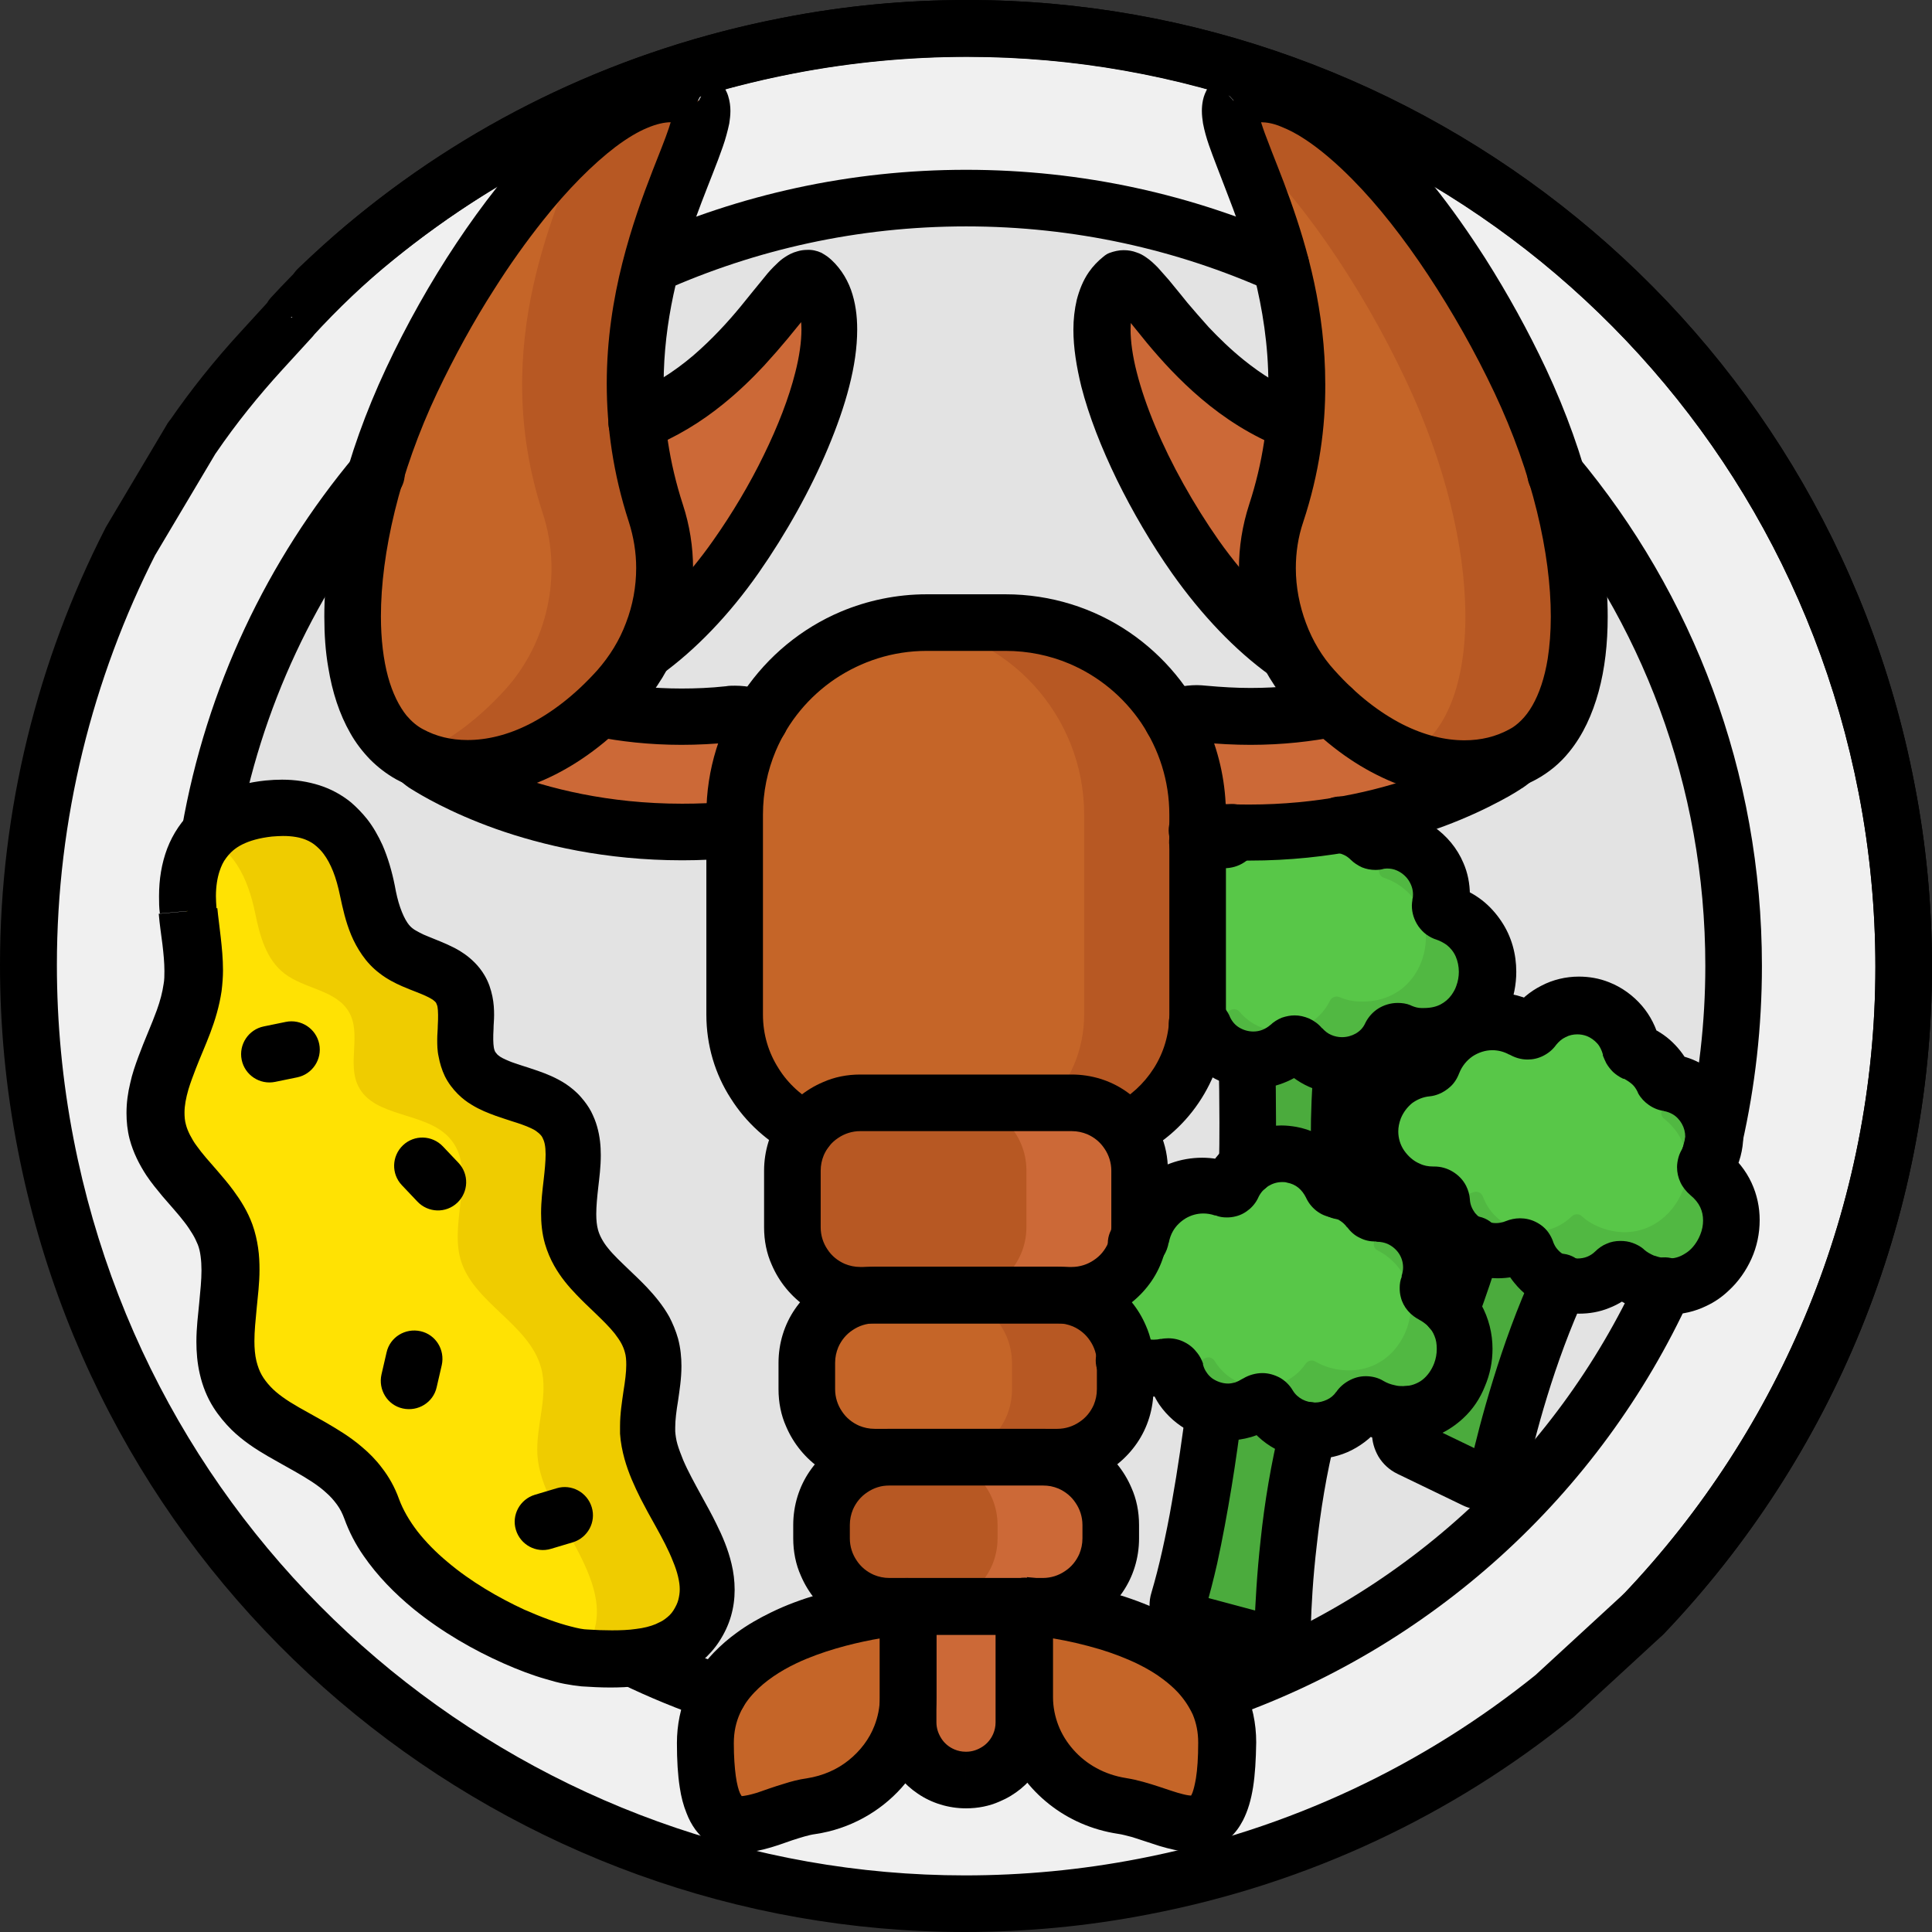 <?xml version="1.0" encoding="UTF-8"?>
<svg id="svg2358" xmlns="http://www.w3.org/2000/svg" xmlns:xlink="http://www.w3.org/1999/xlink" xmlns:svg="http://www.w3.org/2000/svg" version="1.1" viewBox="0 0 682.7 682.7">
  <rect x="0" y="0" width="682.7" height="682.7" fill="#333333" stroke="none"/>
  <defs>
    <style>
      .cls-1 {
        clip-path: url(#clippath);
      }

      .cls-2 {
        fill: #b75823;
      }

      .cls-2, .cls-3, .cls-4, .cls-5, .cls-6, .cls-7, .cls-8, .cls-9, .cls-10, .cls-11, .cls-12, .cls-13 {
        stroke-width: 0px;
      }

      .cls-3 {
        fill: none;
      }

      .cls-4 {
        fill: #e3e3e3;
      }

      .cls-5 {
        fill: #58c748;
      }

      .cls-6 {
        fill: #000;
      }

      .cls-7 {
        fill: #f0f0f0;
      }

      .cls-8 {
        fill: #c56528;
      }

      .cls-9 {
        fill: #efcc00;
      }

      .cls-10 {
        fill: #ffe203;
      }

      .cls-11 {
        fill: #cc6937;
      }

      .cls-12 {
        fill: #51b842;
      }

      .cls-13 {
        fill: #4bab3d;
      }
    </style>
    <clipPath id="clippath">
      <rect class="cls-3" width="682.7" height="682.7"/>
    </clipPath>
  </defs>
  <g class="cls-1">
    <path class="cls-7" d="M672.7,341.3c0,183-148.3,331.3-331.3,331.3S10,524.3,10,341.3,158.3,10,341.3,10s331.3,148.3,331.3,331.3"/>
    <path class="cls-4" d="M341.3,612.7c-150,0-271.3-121.4-271.3-271.3S191.4,70,341.3,70s271.3,121.4,271.3,271.3-121.4,271.3-271.3,271.3"/>
    <path class="cls-13" d="M528.1,415.8s-16.8,58.4-32.5,87.8c-1.6,3-.3,6.8,2.8,8.3l23,11.1c3.5,1.7,7.7-.3,8.6-4.1,3.7-16.4,14-56.3,32.2-85.2l-34-17.8h0Z"/>
    <path class="cls-5" d="M603.4,410.8c6.6-11.5-.3-26.3-13.5-28.4-.8-.1-1.5-.6-1.9-1.3-2-4.2-5.5-7.6-10.1-9.4-.7-.3-1.3-1-1.5-1.7-1.4-5.9-5.6-11.1-11.7-13.5-8.3-3.3-17.5-.3-22.5,6.5-.8,1.1-2.3,1.3-3.4.6-12-6.9-27.3-1.3-32.2,11.7-.3.9-1.2,1.5-2.1,1.6-8,.9-15.3,6.1-18.4,14.1-6,15.3,5.8,31,21.2,30.7,1.4,0,2.6,1,2.7,2.4,1,13,14.6,21.3,26.6,16.2,1.4-.6,2.9,0,3.4,1.5,4.7,12.9,21.5,16.6,31.3,7.1,1-1,2.5-1.1,3.6-.2,1.9,1.7,4.1,3,6.5,4,24.3,9.6,41.9-22.9,22.6-38.4-1-.8-1.3-2.3-.6-3.4"/>
    <path class="cls-12" d="M604,414.2c-1-.8-1.3-2.3-.6-3.4,6.6-11.5-.3-26.2-13.5-28.4,0,3.2-.8,6.4-2.5,9.5-.7,1.1-.4,2.6.6,3.4,19.4,15.4,1.8,47.9-22.6,38.4-2.5-1-4.7-2.3-6.5-4-1-.9-2.6-.8-3.6.2-9.8,9.5-26.6,5.8-31.3-7.1-.5-1.4-2.1-2-3.4-1.5-3.8,1.6-7.8,1.9-11.5,1.1.5.4.9,1,.9,1.7,1,13,14.6,21.3,26.6,16.2,1.4-.6,2.9,0,3.4,1.5,4.7,12.9,21.5,16.6,31.3,7.1,1-1,2.5-1.1,3.6-.2,1.9,1.6,4.1,3,6.5,4,24.3,9.6,41.9-22.9,22.6-38.4"/>
    <path class="cls-13" d="M439.6,349.7s3.7,60.7-1.2,93.6c-.5,3.4,2,6.5,5.4,6.9l25.4,2.7c3.9.4,7.2-2.9,6.7-6.8-2-16.7-5.7-57.7,1.7-91l-38.1-5.4h.1Z"/>
    <path class="cls-5" d="M508.9,319.7c2.4-13-9.1-24.6-22.3-22.3-.8.1-1.6,0-2.2-.6-3.3-3.3-7.7-5.3-12.7-5.5-.8,0-1.6-.5-2-1.1-3.3-5.1-9-8.6-15.5-8.8-8.9-.3-16.6,5.6-19,13.7-.4,1.3-1.7,2-3,1.8-13.6-2.4-26.2,7.9-26.4,21.8,0,1-.6,1.8-1.4,2.2-7.2,3.5-12.4,10.9-12.6,19.5-.5,16.4,15.8,27.3,30.3,21.8,1.3-.5,2.8,0,3.4,1.3,5.3,11.9,20.9,15.1,30.5,6.3,1.1-1,2.8-.9,3.7.2,8.8,10.5,25.8,8.4,31.9-3.8.6-1.2,2-1.9,3.3-1.4,2.3.9,4.8,1.5,7.5,1.6,26.1.8,31.8-35.7,8.4-43.7-1.3-.4-2-1.7-1.8-3"/>
    <path class="cls-12" d="M510.6,322.7c-1.3-.4-2-1.7-1.8-3,2.4-13-9.1-24.6-22.3-22.3,1.1,3,1.4,6.3.8,9.8-.2,1.3.5,2.6,1.8,3,23.4,8,17.8,44.5-8.4,43.7-2.6,0-5.2-.6-7.5-1.6-1.3-.5-2.7.2-3.3,1.4-6,12.3-23.1,14.4-31.9,3.8-.9-1.1-2.7-1.2-3.7-.2-3,2.8-6.7,4.4-10.5,4.9.6.2,1.2.7,1.4,1.3,5.3,11.9,20.9,15.1,30.5,6.3,1.1-1,2.8-.9,3.7.2,8.8,10.5,25.8,8.4,31.9-3.8.6-1.2,2-1.9,3.3-1.4,2.3.9,4.8,1.5,7.5,1.6,26.1.8,31.8-35.7,8.4-43.7"/>
    <path class="cls-13" d="M431.9,473.3s-5.6,60.5-15.4,92.3c-1,3.3.9,6.8,4.3,7.6l24.7,6.6c3.8,1,7.5-1.8,7.6-5.7.6-16.8,3.2-57.9,15.6-89.7l-36.8-11.1h0Z"/>
    <path class="cls-5" d="M504.9,454.3c4.3-12.5-5.3-25.7-18.6-25.4-.8,0-1.6-.3-2.1-.9-2.8-3.7-6.8-6.4-11.7-7.4-.8-.2-1.5-.7-1.8-1.4-2.5-5.6-7.6-9.9-14-11.1-8.8-1.6-17.2,3-20.9,10.7-.6,1.2-2,1.7-3.2,1.3-13.1-4.5-27.1,3.9-29.4,17.5-.2.9-.8,1.7-1.8,2-7.7,2.4-13.9,8.9-15.5,17.4-3,16.1,11.5,29.4,26.7,26.2,1.4-.3,2.8.5,3.1,1.8,3.4,12.6,18.4,18.2,29.2,10.9,1.2-.8,2.9-.5,3.7.8,7.1,11.8,24.2,12.3,32.1,1.1.8-1.1,2.3-1.6,3.5-.9,2.2,1.3,4.6,2.2,7.2,2.7,25.7,4.8,36.9-30.4,14.9-41.9-1.2-.6-1.7-2-1.3-3.2"/>
    <path class="cls-12" d="M506.2,457.5c-1.2-.6-1.7-2-1.3-3.2,4.3-12.5-5.3-25.7-18.6-25.4.6,3.1.4,6.5-.7,9.8-.4,1.3,0,2.6,1.3,3.2,21.9,11.5,10.8,46.7-14.9,41.9-2.6-.5-5-1.4-7.2-2.7-1.2-.7-2.7-.3-3.5.9-7.8,11.2-25,10.7-32.1-1.1-.8-1.3-2.4-1.6-3.7-.8-3.4,2.3-7.3,3.3-11.1,3.2.6.3,1,.8,1.2,1.5,3.4,12.6,18.4,18.2,29.2,10.9,1.2-.8,2.9-.5,3.7.8,7.1,11.8,24.2,12.3,32.1,1.1.8-1.1,2.3-1.6,3.5-.9,2.2,1.3,4.6,2.2,7.2,2.7,25.7,4.8,36.9-30.4,14.9-41.9"/>
    <path class="cls-11" d="M286.3,98.5c-8.3-3.7-27.2,48.3-81,55.9-15,2.1-27.5,13.4-32.4,28.3-8.4,25.2-2.9,46.3,9.8,56.1,17.1,13.4,51.7-5.5,77.4-42.2s43.3-84.8,26.3-98.2"/>
    <path class="cls-11" d="M396.4,98.5c8.3-3.7,27.2,48.3,81,55.9,15,2.1,27.5,13.4,32.4,28.3,8.4,25.2,2.9,46.3-9.8,56.1-17.1,13.4-51.7-5.5-77.4-42.2-25.7-36.7-43.3-84.8-26.3-98.2"/>
    <path class="cls-11" d="M279.7,275.8c-1.4,9-8.7,16.2-18.1,17.2-66.7,6.8-109.6-21.8-111.4-23-9.3-6.4-11.8-19.1-5.4-28.4,6.3-9.3,19-11.7,28.3-5.5,1.6,1.1,33.5,21.4,84.4,16.2,11.2-1.2,21.3,7,22.4,18.3.2,1.8.1,3.6-.1,5.3"/>
    <path class="cls-11" d="M402.9,275.8c1.4,9,8.7,16.2,18.1,17.2,66.7,6.8,109.6-21.8,111.4-23,9.3-6.4,11.8-19.1,5.4-28.4-6.3-9.3-19-11.7-28.3-5.5-1.6,1.1-33.5,21.4-84.4,16.2-11.2-1.2-21.3,7-22.4,18.3-.2,1.8-.1,3.6.1,5.3"/>
    <path class="cls-8" d="M246.8,35.6c9.7,8.8-40.6,68-15,145.8,7.1,21.7,1.6,45.8-13.2,62.2-24.9,27.6-53.8,33.7-73.8,23-27.1-14.5-26.7-73.6.8-132.1,27.6-58.4,74.1-113.4,101.2-98.9"/>
    <path class="cls-2" d="M246.8,35.6c-11.2-6-25.8,0-40.9,13.1-8,23.1-33.9,72.3-14.1,132.7,7.1,21.7,1.6,45.8-13.2,62.2-10.4,11.5-21.6,19.3-32.4,23.7,20,9.7,48.2,3.2,72.4-23.7,14.8-16.4,20.3-40.6,13.2-62.2-25.6-77.8,24.7-136.9,15-145.8"/>
    <path class="cls-8" d="M435.9,35.6c-9.7,8.8,40.6,68,15,145.8-7.1,21.7-1.6,45.8,13.2,62.2,24.9,27.6,53.8,33.7,73.8,23,27.1-14.5,26.7-73.6-.8-132.1-27.6-58.4-74.1-113.4-101.2-98.9"/>
    <path class="cls-2" d="M537,134.5c-27.6-58.4-74.1-113.4-101.2-98.9-2.2,2-1.4,6.4.9,13.1,21.4,18.6,44.1,51.6,60.2,85.9,27.6,58.4,27.9,117.6.8,132.1-.5.2-.9.5-1.4.7,15.1,6.1,29.7,5.5,41.4-.7,27.1-14.5,26.7-73.6-.8-132.1"/>
    <path class="cls-8" d="M377.6,404h-72.5c-25.2,0-45.6-20.4-45.6-45.6v-70.6c0-37.5,30.4-67.9,67.9-67.9h27.8c37.5,0,67.9,30.4,67.9,67.9v70.6c0,25.2-20.4,45.6-45.6,45.6"/>
    <path class="cls-2" d="M355.2,220h-27.8c-2.1,0-4.1.1-6.1.3,34.6,3.1,61.8,32.2,61.8,67.6v70.6c0,25.2-20.4,45.6-45.6,45.6h40c25.2,0,45.6-20.4,45.6-45.6v-70.6c0-37.5-30.4-67.9-67.9-67.9"/>
    <path class="cls-8" d="M373.6,514.9h-64.5c-13.3,0-24-10.7-24-24v-9.3c0-13.3,10.7-24,24-24h64.5c13.3,0,24,10.7,24,24v9.3c0,13.3-10.7,24-24,24"/>
    <path class="cls-2" d="M373.6,457.7h-40c13.3,0,24,10.7,24,24v9.3c0,13.3-10.7,24-24,24h40c13.3,0,24-10.7,24-24v-9.3c0-13.3-10.7-24-24-24"/>
    <path class="cls-2" d="M368.5,567.6h-54.2c-13.3,0-24-10.7-24-24v-4.7c0-13.3,10.7-24,24-24h54.2c13.3,0,24,10.7,24,24v4.7c0,13.3-10.7,24-24,24"/>
    <path class="cls-11" d="M368.5,514.9h-40c13.3,0,24,10.7,24,24v4.7c0,13.3-10.7,24-24,24h40c13.3,0,24-10.7,24-24v-4.7c0-13.3-10.7-24-24-24"/>
    <path class="cls-11" d="M341.3,629h0c-11.3,0-20.4-9.2-20.4-20.4v-40.9h40.9v40.9c0,11.3-9.2,20.4-20.4,20.4"/>
    <path class="cls-8" d="M320.9,567.6s-71.6,4.4-71.6,48.3,18.9,25.2,37.3,22.4c19.8-3,34.3-19.4,34.3-38.4v-32.3h0Z"/>
    <path class="cls-8" d="M361.8,567.6s71.6,4.4,71.6,48.3-18.9,25.2-37.3,22.4c-19.8-3-34.3-19.4-34.3-38.4v-32.3h0Z"/>
    <path class="cls-2" d="M378.7,457.7h-74.7c-13.3,0-24-10.7-24-24v-20c0-13.3,10.7-24,24-24h74.7c13.3,0,24,10.7,24,24v20c0,13.3-10.7,24-24,24"/>
    <path class="cls-11" d="M378.7,389.6h-40c13.3,0,24,10.7,24,24v20c0,13.3-10.7,24-24,24h40c13.3,0,24-10.7,24-24v-20c0-13.3-10.7-24-24-24"/>
    <path class="cls-10" d="M65.8,322.1c.8,9,2.8,18.1,1.6,27.1-2.4,17.6-16.9,33.8-12.4,51,3.6,14.1,18.8,22.5,23.9,36.1,5.5,14.8-2.4,31.6,1,47,6,26.7,41.7,24.2,51,50,10.9,30.3,58.3,51.4,75.6,52.6,14.5,1,31.8.7,39.8-11.3,14.5-22-15.8-45.8-17.1-68.3-.6-10.3,4-20.8,1.3-30.8-4.2-15.5-24.1-22.9-28.5-38.4-4-14.1,5.9-31.7-3.8-42.7-8.4-9.4-26.6-7.1-32.3-18.4-4-8,1.2-18.5-3.3-26.2-4.5-7.8-15.7-8.1-22.8-13.6-6.4-4.9-8.7-13.3-10.3-21.2-3.9-19.5-13.6-31.3-35.1-29-21.3,2.2-30.5,15.6-28.6,36.2"/>
    <path class="cls-9" d="M229.1,506.2c-.6-10.3,4-20.8,1.3-30.8-4.2-15.5-24.1-22.9-28.5-38.4-4-14.1,5.9-31.7-3.8-42.7-8.4-9.4-26.6-7.1-32.3-18.4-4-8,1.2-18.5-3.3-26.2s-15.7-8.1-22.8-13.6c-6.4-4.9-8.7-13.3-10.3-21.2-3.9-19.5-13.6-31.3-35.1-29-9.9,1-17.2,4.5-21.9,9.9,9.8,4.2,15.1,13.8,17.8,27,1.6,7.9,3.9,16.3,10.3,21.2,7.1,5.5,18.3,5.8,22.8,13.6,4.5,7.7-.7,18.2,3.3,26.2,5.6,11.3,23.9,8.9,32.3,18.4,9.8,11-.1,28.6,3.8,42.7,4.4,15.5,24.2,22.8,28.5,38.4,2.7,10-1.9,20.5-1.3,30.8,1.3,22.4,31.6,46.3,17.1,68.3-.8,1.2-1.7,2.3-2.6,3.2.7,0,1.4.2,2,.2,14.5,1,31.8.7,39.8-11.3,14.5-22-15.8-45.8-17.1-68.3"/>
    <path class="cls-6" d="M234.3,102.8c32.7-14.6,68.8-22.8,107.1-22.8,38.3,0,74.5,8.2,107.1,22.8,5,2.3,11,0,13.2-5,2.3-5,0-11-5-13.2-35.1-15.8-74.2-24.6-115.3-24.6-41.1,0-80.1,8.8-115.3,24.6-5,2.3-7.3,8.2-5,13.2,2.3,5,8.2,7.3,13.2,5Z"/>
    <path class="cls-6" d="M432,607.8c73.5-25,133.3-79.4,165.3-149.4,2.3-5,0-11-4.9-13.2-5-2.3-11,0-13.2,4.9-29.7,65-85.2,115.6-153.5,138.8-5.2,1.8-8,7.5-6.2,12.7,1.8,5.2,7.5,8,12.7,6.2Z"/>
    <path class="cls-6" d="M257.1,588.8c-10-3.4-19.7-7.4-29.2-11.9-5-2.4-11-.3-13.3,4.7s-.3,11,4.7,13.3c10.1,4.9,20.6,9.2,31.4,12.9,5.2,1.8,10.9-1.1,12.7-6.3,1.8-5.2-1.1-10.9-6.3-12.7Z"/>
    <path class="cls-6" d="M84,296c8-45.9,28-87.8,56.7-122.1,3.5-4.2,3-10.5-1.2-14.1-4.2-3.5-10.5-3-14.1,1.2-30.9,36.9-52.5,82-61.1,131.5-.9,5.4,2.7,10.6,8.1,11.6s10.6-2.7,11.6-8.1Z"/>
    <path class="cls-6" d="M612.7,415.5c.3-1.2.6-2.4.9-3.4h0c.8-2.7,1.4-5.5,2-7.9h0c4.6-20.3,7-41.3,7-62.9,0-68.6-24.5-131.5-65.2-180.2-3.5-4.2-9.8-4.8-14.1-1.3s-4.8,9.8-1.3,14.1c37.9,45.3,60.6,103.6,60.6,167.4,0,20.1-2.3,39.6-6.6,58.4l9.8,2.2-9.7-2.3c-.6,2.6-1.2,5-1.8,7.2h0c-.3,1.3-.6,2.5-.9,3.5-1.5,5.3,1.7,10.8,7,12.3s10.8-1.7,12.3-7Z"/>
    <path class="cls-6" d="M488.4,495.6c-.3.7-1,1.8-1.8,3.4l8.9,4.5-8.8-4.7c-1.3,2.4-1.9,5-1.9,7.5,0,3,.8,5.8,2.3,8.4,1.5,2.5,3.8,4.7,6.7,6.1h0s23,11.1,23,11.1h0c2.2,1.1,4.7,1.6,7,1.6,3.6,0,7-1.2,9.8-3.4,1.4-1.1,2.6-2.4,3.6-3.9,1-1.5,1.8-3.3,2.2-5.1h0c1.4-6.3,3.8-16.2,7.3-27.6,3.5-11.4,8.1-24.2,13.7-36.3,2.3-5,.1-11-4.9-13.3-5-2.3-11-.1-13.3,4.9-6.1,13.2-10.9,26.8-14.6,38.8-3.7,12-6.3,22.3-7.8,29l9.8,2.2-9.7-2.3,3.8.9-3.2-2.1c-.2.4-.4.8-.5,1.2l3.8.9-3.2-2.1,3.2,2.1-1.8-3.4c-.5.3-1,.7-1.4,1.3l3.2,2.1-1.8-3.4,1.8,3.4v-3.9c-.7,0-1.3.2-1.8.5l1.8,3.4v-3.9,4l1.7-3.6c-.5-.3-1.1-.4-1.7-.4v4l1.7-3.6h0s-23-11.1-23-11.1h0s-1.7,3.6-1.7,3.6l3.4-2.1c-.4-.6-1-1.2-1.7-1.5l-1.7,3.6,3.4-2.1-3.3,2h3.9c0-.7-.2-1.4-.6-2l-3.3,2h3.9-4l3.5,1.9c.3-.6.5-1.3.5-1.9h-4l3.5,1.9v-.2c.5-.8,1.3-2.1,2.2-4,2.3-5,.1-11-4.9-13.3s-11-.1-13.3,4.9Z"/>
    <path class="cls-6" d="M511.1,436.6c-2.3,7-4.9,14.8-7.8,22.6-1.9,5.2.7,10.9,5.9,12.9,5.2,1.9,10.9-.7,12.9-5.9,3.1-8.3,5.7-16.3,8-23.4,1.7-5.2-1.1-10.9-6.4-12.6s-10.9,1.1-12.6,6.4h0Z"/>
    <path class="cls-6" d="M603.4,410.8l8.7,5c2.6-4.6,3.9-9.6,3.9-14.4,0-6.8-2.4-13.4-6.6-18.6-2.1-2.6-4.7-4.9-7.7-6.6-3-1.8-6.4-3-10.1-3.6h-.3s-.9,7.4-.9,7.4l4.3-6.2c-.9-.6-2.1-1.1-3.4-1.3l-.9,7.5,4.3-6.2-4.2,6,6.4-3.6c-.5-.9-1.3-1.7-2.2-2.4l-4.2,6,6.4-3.6-8.7,5,9-4.3c-1.5-3.2-3.6-6.1-6.2-8.6-2.6-2.5-5.7-4.5-9.2-5.8l-3.6,9.3,3.9-9.2-3,7,4.6-6.1c-.4-.3-.9-.6-1.6-.9l-3,7,4.6-6.1-4.3,5.7,5.8-4.1c-.4-.6-.9-1.1-1.5-1.6l-4.3,5.7,5.8-4.1-6.1,4.3,7.2-2.1c-.3-1-.7-1.7-1.1-2.3l-6.1,4.3,7.2-2.1-9.6,2.7,9.7-2.3c-1.1-4.5-3.2-8.7-6.2-12.2-3-3.5-7-6.5-11.6-8.3h0c-3.5-1.4-7.1-2-10.7-2-4.6,0-9.2,1.1-13.2,3.2-4,2-7.6,5-10.4,8.8h0s6.1,4.5,6.1,4.5l-3.3-6.8c-1.1.5-2.1,1.3-2.8,2.3l6.1,4.5-3.3-6.8,3.3,6.7v-7.5c-1.1,0-2.2.2-3.3.8l3.3,6.7v-7.5,7.4l4-6.2c-1.2-.8-2.6-1.2-4-1.2v7.4l4-6.2-.4-.2c-5.1-2.9-10.6-4.3-16.1-4.3-6.5,0-12.9,2-18.3,5.6-5.4,3.6-9.8,9-12.2,15.5v.4c-.1,0,7.3,2.5,7.3,2.5l-6.3-4.8c-.5.6-.9,1.4-1.2,2.3l7.5,2.5-6.3-4.8,6,4.5-3.6-6.6c-.8.5-1.6,1.1-2.4,2l6,4.5-3.6-6.6,3.5,6.4-.8-7.3c-1,.1-1.9.4-2.7.9l3.5,6.4-.8-7.3h0c-5.8.7-11.3,2.8-15.9,6.3-4.6,3.5-8.4,8.3-10.7,14.1h0c-1.5,3.9-2.3,8-2.3,11.9,0,4.4.9,8.6,2.5,12.5,2.4,5.8,6.5,10.7,11.6,14.3,5.1,3.5,11.4,5.7,18.2,5.7.2,0,.4,0,.6,0l-.2-10v10-7.2l-4.7,5.4c1.4,1.2,3,1.8,4.7,1.8v-7.2l-4.7,5.4,4.9-5.6-6.6,3.4c.4.9,1.1,1.6,1.7,2.2l4.9-5.6-6.6,3.4,6.7-3.4-7.5.5c0,1,.4,2,.8,2.9l6.7-3.4-7.5.5h0c.3,4,1.4,7.7,3,10.9,2.5,4.9,6.3,8.9,10.8,11.7,4.5,2.8,9.8,4.4,15.3,4.4,3.8,0,7.6-.7,11.3-2.3h0s-2.9-6.7-2.9-6.7v7.2c1,0,2-.2,2.9-.6l-2.9-6.7v7.2s0-7.6,0-7.6l-4.5,6.2c1.3,1,3,1.5,4.5,1.5v-7.6l-4.5,6.2,4.5-6.1-6.2,4.4c.5.6,1,1.2,1.7,1.7l4.5-6.1-6.2,4.4,5.9-4.2-6.9,2.3c.2.6.5,1.3,1,1.9l5.9-4.2-6.9,2.3v.3c1.2,3,2.8,5.8,4.7,8.1,2.9,3.6,6.5,6.3,10.4,8.1,3.9,1.8,8.2,2.8,12.5,2.8,3.6,0,7.2-.6,10.6-2,3.4-1.3,6.7-3.4,9.6-6.2h.1c0-.1-5.1-5.2-5.1-5.2l2.8,6.6c.9-.4,1.7-.9,2.3-1.5l-5.1-5.1,2.8,6.6-2.9-6.8v7.4c1,0,2-.2,2.9-.6l-2.9-6.8v7.4-7.4l-2.5,7c.8.3,1.7.4,2.5.4v-7.4l-2.5,7,2.4-6.8-4.6,5.6c.6.5,1.3.9,2.1,1.2l2.4-6.8-4.6,5.6,6.3-7.7-6.7,7.5c2.9,2.6,6.1,4.4,9.3,5.8h.2c4.1,1.7,8.3,2.5,12.4,2.5,4.7,0,9.2-1.1,13.1-3,3-1.4,5.6-3.2,7.9-5.4,3.5-3.2,6.2-7.1,8.1-11.3,1.9-4.2,2.9-8.9,2.9-13.7,0-4.4-.9-8.9-2.9-13.2-2-4.3-5.1-8.2-9.1-11.4h0s-4.6,5.8-4.6,5.8l6.7-3.1c-.5-1-1.1-1.9-2.1-2.6l-4.6,5.8,6.7-3.1-6.6,3.1h7.3c0-1.1-.2-2.1-.7-3.1l-6.6,3.1h7.3-7.5l7.2,2c.2-.7.3-1.4.3-2h-7.5l7.2,2-7.3-2,6.4,4.1c.4-.6.7-1.3.9-2l-7.3-2,6.4,4.1c1-1.6,1.6-3.5,1.6-5.4h0c0-.1-10-.1-10-.1l8.7,5-8.7-5h-10s0,0,0,0h10s-8.4-5.4-8.4-5.4c-.7,1.1-1.2,2.2-1.5,3.3-.3,1.1-.5,2.3-.5,3.4,0,1.9.4,3.7,1.2,5.4.8,1.7,2,3.2,3.5,4.5h0c1.7,1.4,2.8,2.8,3.5,4.3.7,1.5,1,3,1,4.7,0,1.6-.3,3.3-1,5-1,2.5-2.6,4.7-4.5,6.1-1,.7-2,1.3-3.1,1.7-1.1.4-2.2.6-3.5.6-1.5,0-3.1-.3-5.1-1l-3.7,9.3,3.8-9.2c-1.6-.7-2.8-1.4-3.7-2.2l-.3-.3c-1.1-.9-2.4-1.6-3.8-2.1-1.4-.5-2.8-.7-4.3-.7-1.7,0-3.4.3-4.9,1-1.5.6-2.9,1.6-4.1,2.8l7.1,7.1-7-7.2c-.9.9-1.9,1.5-2.9,1.9-1,.4-2.2.6-3.3.6-1.9,0-3.8-.6-5.3-1.6-.8-.5-1.4-1.1-2-1.8-.6-.7-1-1.5-1.4-2.5l-9.4,3.4,9.5-3.2c-.4-1.2-1-2.4-1.7-3.4-1.1-1.6-2.7-2.9-4.5-3.8-1.8-.9-3.7-1.3-5.6-1.3-1.8,0-3.5.4-5,1h0c-1.2.5-2.4.7-3.5.7-1.1,0-2.2-.2-3.3-.6-1.6-.6-3-1.7-4.1-3-1-1.4-1.7-2.9-1.8-4.8h0c-.1-1.6-.6-3.3-1.3-4.7-1.1-2.2-2.8-3.9-4.8-5.1-2-1.2-4.2-1.8-6.5-1.8h-.2s-.2,0-.2,0c-1.7,0-3.3-.3-4.7-1-2.2-.9-4.1-2.6-5.5-4.6-1.4-2-2.1-4.4-2.1-6.8,0-1.5.3-3,.9-4.6h0c.9-2.2,2.3-4,4-5.4,1.8-1.3,3.9-2.2,6.2-2.4h0c1.1-.1,2.2-.4,3.2-.8,1.5-.6,2.9-1.5,4.2-2.7,1.3-1.2,2.4-2.9,3.1-4.9l-9.5-3.2,9.4,3.5c1-2.6,2.7-4.6,4.7-6,2.1-1.4,4.6-2.2,7-2.2,2.1,0,4.1.5,6.1,1.6l5-8.7-5.4,8.4c2.1,1.3,4.4,2,6.8,2,1.9,0,3.7-.4,5.5-1.3,1.8-.9,3.4-2.2,4.6-3.9h0c.9-1.1,2-2.1,3.3-2.7,1.3-.7,2.7-1,4.2-1,1.1,0,2.2.2,3.3.6h0c1.5.6,2.7,1.5,3.7,2.6,1,1.1,1.6,2.5,2,3.9v.4c.4,1,.8,1.9,1.2,2.7.7,1.2,1.5,2.2,2.4,3.1,1,.9,2.1,1.7,3.6,2.4h.3c1.1.6,2,1.2,2.8,1.9.8.7,1.4,1.6,1.9,2.6l.3.7c.9,1.6,2.2,3,3.8,4.1,1.6,1.1,3.5,1.9,5.6,2.1l1.2-9.9-1.6,9.9c1.2.2,2.2.6,3.1,1.1,1.4.8,2.5,2,3.3,3.4.8,1.4,1.2,3,1.2,4.6,0,1.5-.4,3-1.2,4.5-.9,1.5-1.3,3.2-1.3,5h10Z"/>
    <path class="cls-6" d="M483.7,420.3c-.3-5.8-.5-12.1-.5-18.5,0-7.8.3-15.9,1.1-24,.5-5.5-3.5-10.4-9-10.9s-10.4,3.5-10.9,9c-.9,8.8-1.2,17.6-1.2,25.9,0,6.9.2,13.5.5,19.6.3,5.5,5,9.7,10.5,9.5s9.7-5,9.5-10.5Z"/>
    <path class="cls-6" d="M430.6,375c.2,6.6.3,14,.3,21.6,0,5.1,0,10.3-.2,15.4-.2,5.5,4.2,10.1,9.7,10.3s10.1-4.2,10.3-9.7c.2-5.4.2-10.8.2-16,0-7.9-.1-15.5-.3-22.2-.1-5.5-4.7-9.9-10.3-9.7s-9.9,4.7-9.7,10.3Z"/>
    <path class="cls-6" d="M425.4,306.7c.9-.2,1.7-.3,2.6-.3.7,0,1.4,0,2.2.2h.4c.7.2,1.3.2,2,.2,2.5,0,5-.7,7.1-2.1,1.1-.7,2.1-1.6,2.9-2.7.9-1.1,1.6-2.4,2-3.7l.2-.7-1.3-.3,1.3.4h0s-1.3-.4-1.3-.4l1.3.4-4.7-1.3,4.6,1.7c0-.2.1-.4.1-.4l-4.7-1.3,4.6,1.7-4.6-1.7,4.4,2.2c0,0,.1-.3.2-.5l-4.6-1.7,4.4,2.2c2.5-4.9.5-10.9-4.5-13.4s-10.9-.5-13.4,4.5c-.2.5-.5,1.1-.7,1.7-.2.6-.4,1.1-.4,1.5l9.7,2.4-9.5-3.2,7.2,2.4-6-4.7c-.5.7-1,1.4-1.2,2.3l7.2,2.4-6-4.7,5.8,4.6-3.1-6.7c-1,.4-1.9,1.1-2.7,2.1l5.8,4.6-3.1-6.7,3,6.5v-7.1c-1,0-2.1.2-3,.7l3,6.5v-7.1,7.1l1.1-7c-.4,0-.7,0-1.1,0v7.1l1.1-7-1.5,9.9,1.9-9.8c-2-.4-4-.6-6-.6-2.5,0-4.9.3-7.3.9-5.4,1.3-8.7,6.7-7.4,12.1s6.7,8.7,12.1,7.4Z"/>
    <path class="cls-6" d="M472.1,301.3c1,.1,1.9.4,2.8.8.9.4,1.7,1,2.4,1.7,1.1,1.1,2.5,2,4,2.7,1.5.6,3.1.9,4.7.9,1,0,2.1-.1,3-.4l-2.4-9.7,1.8,9.8c.6-.1,1.1-.2,1.7-.2,1.2,0,2.4.2,3.5.7,1.6.7,3.1,1.9,4.1,3.4,1,1.5,1.6,3.2,1.6,5,0,.5,0,1.1-.2,1.7v.3c-.1.7-.2,1.3-.2,2,0,2.6.8,5.1,2.3,7.3.8,1.1,1.7,2.1,2.8,2.9,1.1.8,2.4,1.5,3.8,1.9l2.9-9.6-3.2,9.5c1.5.5,2.7,1.2,3.7,1.9,1.4,1.1,2.5,2.5,3.2,4.1.7,1.6,1.1,3.5,1.1,5.4,0,1.7-.3,3.4-.9,5-.4,1.2-1,2.2-1.7,3.2-1,1.4-2.3,2.5-3.8,3.3-1.5.8-3.4,1.3-6,1.3-.2,0-.4,0-.5,0h-.3c-1.2,0-2.3-.3-3.5-.8l-.4-.2c-1.4-.6-3-.8-4.5-.8-2.6,0-5,.8-6.9,2-1.9,1.2-3.5,3-4.5,5h0c-.8,1.8-1.9,2.9-3.4,3.8-1.4.8-3.1,1.3-4.9,1.3-1.3,0-2.7-.3-3.8-.8-1.2-.5-2.2-1.3-3.2-2.4l-7.7,6.4,7.7-6.3c-1.3-1.6-2.9-2.7-4.6-3.5-1.7-.7-3.4-1.1-5.1-1.1-1.5,0-3,.3-4.5.8-1.5.6-3,1.5-4.3,2.8l7.1,7.1-6.8-7.4c-.9.8-1.9,1.4-2.9,1.8-1,.4-2.1.6-3.2.6-1.8,0-3.5-.5-5-1.4-1.5-.9-2.6-2.2-3.4-4l-9.1,4.1,9.3-3.7c-.5-1.3-1.3-2.5-2.2-3.6-1.4-1.5-3-2.6-4.6-3.3-1.6-.7-3.3-1-4.9-1-5.5,0-10,4.5-10,10s4.5,10,10,10v-7.2l-3.6,6.2c1.3.7,2.5,1,3.6,1v-7.2l-3.6,6.2,3.9-6.6-5.7,5.1c.6.6,1.2,1.2,1.9,1.5l3.9-6.6-5.7,5.1,5.8-5.1-7.2,2.9c.3.8.8,1.6,1.4,2.3l5.8-5.1-7.2,2.9v.4c2.6,5.5,6.6,9.9,11.3,12.8,4.7,2.9,10.1,4.4,15.6,4.4,3.5,0,7-.6,10.3-1.9,3.4-1.3,6.6-3.2,9.4-5.8l.3-.3-5.4-5.4,2.8,7.2c.9-.3,1.9-.9,2.7-1.7l-5.4-5.4,2.8,7.2-2.7-6.9v7.4c.9,0,1.8-.1,2.7-.5l-2.7-6.9v7.4-7.3l-3,6.7c1,.4,2,.6,3,.6v-7.3l-3,6.7,3.1-7-5.9,4.8c.8,1,1.8,1.7,2.8,2.1l3.1-7-5.9,4.8h0c2.9,3.6,6.5,6.2,10.3,7.9,3.8,1.7,7.9,2.5,12,2.5,5.2,0,10.4-1.4,15-4.1,4.6-2.7,8.6-6.9,11.2-12.1h0c0,0-6.4-3.1-6.4-3.1l3.9,6c1.1-.7,1.9-1.6,2.5-2.8l-6.4-3.2,3.9,6-4-6.2v7.4c1.6,0,3-.5,4-1.2l-4-6.2v7.4s0-7.6,0-7.6l-2.7,7.1c.9.3,1.8.5,2.7.5v-7.6l-2.7,7.1,3.6-9.3-4,9.2c3.4,1.5,7.3,2.4,11.5,2.4v-10l-.3,10c.4,0,.8,0,1.1,0,4.9,0,9.6-1,13.7-2.8,3.1-1.4,5.8-3.2,8.2-5.4,3.5-3.3,6.1-7.2,7.9-11.4,1.7-4.2,2.6-8.7,2.6-13.2,0-6.2-1.6-12.4-5.3-17.9-1.8-2.7-4.1-5.3-6.8-7.4-2.7-2.1-5.9-3.8-9.4-5h-.3c0,0-2.2,7-2.2,7l4.4-6c-.7-.5-1.4-.9-2.2-1.1l-2.2,7.1,4.4-6-4.4,6,6.7-3.2c-.5-1-1.3-2-2.3-2.7l-4.4,6,6.7-3.2-6.5,3.1h7.2c0-1.1-.2-2.1-.7-3.1l-6.5,3.1h7.2-7.1l7,1.1c0-.4,0-.7,0-1.1h-7.1l7,1.1-9.9-1.5,9.8,1.8c.3-1.8.5-3.5.5-5.3,0-4-.8-7.9-2.3-11.3-2.2-5.2-5.9-9.6-10.5-12.8-4.6-3.1-10.3-5-16.3-5-1.7,0-3.5.2-5.3.5h-.6c0,.1,1.8,7.4,1.8,7.4v-7.5c-.6,0-1.3,0-1.8.2l1.8,7.3v-7.5s0,7.8,0,7.8l3-7.2c-1-.4-2-.6-3-.6v7.8l3-7.2-2.9,7.1,5.4-5.4c-.7-.7-1.5-1.3-2.5-1.7l-2.9,7.1,5.4-5.4c-2.2-2.2-4.8-4.1-7.7-5.5-2.9-1.4-6-2.4-9.3-2.8-5.5-.6-10.5,3.3-11.1,8.8s3.3,10.5,8.8,11.1Z"/>
    <path class="cls-6" d="M419.2,496.9c-1.3,10.1-3,22.2-5.1,33.9-1,5.9-2.2,11.7-3.4,17.1-1.2,5.4-2.5,10.4-3.8,14.8h0c-.5,1.6-.7,3.1-.7,4.7,0,3.6,1.2,7,3.3,9.7,2.1,2.8,5.2,4.8,8.7,5.8h0s24.7,6.6,24.7,6.6h0c1.4.4,2.7.5,4.1.5,2.1,0,4.2-.4,6.1-1.2,2.8-1.2,5.2-3.1,7-5.5,1.8-2.4,2.9-5.5,3.1-8.7v-.2c.2-6.4.7-16.6,2.1-28.4,1.3-11.8,3.4-25.3,6.7-38.2,1.3-5.4-1.9-10.8-7.3-12.1-5.4-1.3-10.8,1.9-12.1,7.3-3.5,14.1-5.8,28.4-7.1,40.8-1.4,12.5-1.9,23.1-2.2,30l10,.3-10-.5,3.7.2-3.4-1.6c-.2.4-.3.9-.4,1.4l3.7.2-3.4-1.6,3.4,1.6-2-3.2c-.6.4-1,.9-1.4,1.6l3.4,1.6-2-3.2,2.1,3.3v-3.9c-.8,0-1.6.2-2.1.6l2.1,3.3v-3.9,3.9l1-3.7c-.3,0-.6-.1-1-.1v3.9l1-3.7h0s-24.7-6.6-24.7-6.6h0s-1,3.7-1,3.7l3-2.3c-.5-.7-1.3-1.2-2-1.4l-1,3.7,3-2.3-3.2,2.5h4c0-.9-.3-1.8-.8-2.5l-3.2,2.5h4s-3.9,0-3.9,0l3.7,1.1c.1-.3.2-.7.2-1.1h-3.9l3.7,1.1h0c1.5-5,2.9-10.5,4.2-16.2,1.9-8.7,3.6-18,5.1-27.1,1.5-9.1,2.7-18,3.7-25.7.7-5.5-3.2-10.5-8.7-11.2s-10.5,3.2-11.2,8.7Z"/>
    <path class="cls-6" d="M407.5,447.5c1.4-.9,2.6-2.1,3.6-3.6,1-1.5,1.6-3.2,1.9-5l-9.9-1.4,9.9,1.7c.3-1.6.8-3,1.5-4.2,1.1-1.9,2.7-3.4,4.5-4.5,1.9-1.1,4-1.7,6.2-1.7,1.3,0,2.7.2,4.1.7h.3c1.2.5,2.5.7,3.9.7,1,0,2.1-.1,3.2-.4,1.7-.4,3.4-1.3,4.9-2.6,1.5-1.3,2.7-3,3.4-4.9l-9.3-3.6,9,4.3c.8-1.6,2-3,3.5-3.9,1.5-.9,3.1-1.4,4.9-1.4.6,0,1.1,0,1.7.2h0c1.6.3,2.9.9,4,1.8,1.1.9,2,2.1,2.7,3.5l9.1-4.1-9.2,3.9c.9,2,2.1,3.5,3.7,4.8.8.6,1.7,1.2,2.7,1.6,1,.4,2.2.8,3.4.9l1.2-9.9-1.8,9.8c1.2.2,2.1.6,3,1.2.9.6,1.7,1.3,2.4,2.3l8.1-5.9-8.1,5.8c1.2,1.6,2.7,3,4.5,3.8,1.7.9,3.6,1.3,5.4,1.3.5,0,1,0,1.5,0l-1.2-9.9.2,10h.2c1.4,0,2.6.3,3.6.7,1.6.7,3.1,1.9,4.1,3.4,1,1.5,1.5,3.2,1.5,5,0,1-.2,1.9-.5,2.9v.4c-.5,1.2-.7,2.5-.7,3.9,0,1.1.1,2.2.4,3.3.4,1.7,1.3,3.4,2.5,4.8,1.2,1.4,2.7,2.5,4.3,3.3l4.2-9.1-4.6,8.9c1.2.6,2.2,1.4,3,2.1,1.2,1.1,2,2.4,2.5,3.7.6,1.4.8,2.9.8,4.6,0,1.7-.3,3.4-.9,5-.9,2.4-2.4,4.5-4.2,5.9-.9.7-1.9,1.2-3,1.6-1.1.4-2.3.6-3.8.6-.9,0-1.8,0-2.9-.3h0c-1.5-.3-2.8-.8-4-1.5h0c-1.9-1.2-4.2-1.7-6.3-1.7-2.2,0-4.2.6-6,1.6-1.8,1-3.4,2.4-4.5,4.1l8.3,5.5-8.2-5.7c-.9,1.3-2,2.2-3.3,2.8-1.3.6-2.7,1-4.2,1-1.6,0-3.2-.4-4.5-1.1-1.3-.7-2.5-1.7-3.4-3.2h0c-1.1-1.9-2.8-3.5-4.6-4.5-1.9-1-4-1.6-6.1-1.6-2.4,0-4.8.7-6.8,1.9l-.4.2c-.8.5-1.6.9-2.4,1.2-.8.2-1.7.4-2.5.4-2,0-4-.7-5.6-1.8-.8-.6-1.5-1.3-2-2.1-.6-.8-1-1.7-1.3-2.8v-.4c-.5-1.4-1.2-2.7-2-3.7-1.2-1.6-2.7-2.9-4.5-3.8-1.7-.9-3.7-1.4-5.8-1.4-.9,0-1.9.1-2.8.3l2.2,9.7-2-9.8c-.8.2-1.7.3-2.5.3-2,0-4-.5-5.7-1.4-4.8-2.6-10.9-.9-13.6,4-2.6,4.8-.9,10.9,4,13.6,4.6,2.5,9.8,3.9,15.3,3.9,2.2,0,4.4-.2,6.5-.7h.2s-1.7-7.4-1.7-7.4v7.5c.5,0,1.1,0,1.7-.2l-1.7-7.3v7.5-7.3l-4.3,5.9c1.2.8,2.6,1.4,4.3,1.4v-7.3l-4.3,5.9,4.3-5.9-5.9,4.3c.5.6,1,1.2,1.6,1.6l4.3-5.9-5.9,4.3,6-4.4-7.1,2.2c.3.8.6,1.6,1.1,2.2l6-4.4-7.1,2.2,9.6-2.9-9.7,2.5c.9,3.3,2.3,6.4,4.1,9.1,2.8,4,6.5,7.2,10.6,9.3,4.1,2.1,8.7,3.3,13.5,3.3,2.8,0,5.5-.4,8.3-1.2,2.7-.8,5.4-2.1,7.9-3.7l-5.6-8.3,5.2,8.5-3.7-6.1v7.1c1.4,0,2.7-.4,3.7-1l-3.7-6.1v7.1s0-7.5,0-7.5l-3.6,6.5c1.1.6,2.4.9,3.6.9v-7.5l-3.6,6.5,3.6-6.5-6.3,3.9c.6,1,1.6,2,2.7,2.6l3.6-6.5-6.3,3.9h0c2.8,4.5,6.7,8.1,11,10.4,4.4,2.3,9.2,3.5,14,3.5,4.5,0,9-1,13.1-3.1,4.1-2.1,7.9-5.2,10.8-9.3v-.2c.1,0-5.8-4-5.8-4l3.4,6.3c1-.6,1.9-1.4,2.5-2.3l-6-4,3.4,6.3-3.6-6.5v7.4c1.3,0,2.5-.3,3.6-.9l-3.6-6.5v7.4s0-7.5,0-7.5l-3.8,6.5c1.1.7,2.5,1,3.8,1v-7.5l-3.8,6.5h0c3.2,1.9,6.7,3.2,10.4,3.9h0c2.2.4,4.4.6,6.5.6,4.8,0,9.4-1.1,13.4-2.9,3-1.4,5.7-3.3,8-5.4,3.5-3.2,6.1-7.1,7.8-11.4,1.8-4.2,2.7-8.7,2.7-13.3,0-5.3-1.3-10.8-4.1-15.8-1.4-2.5-3.2-4.8-5.4-6.9-2.2-2.1-4.7-3.9-7.5-5.4l-.5-.2-3.1,6.6,4.8-5.5c-.6-.5-1.2-.9-1.7-1.1l-3.1,6.6,4.8-5.5-5,5.8,7.1-3c-.4-1-1.2-2-2-2.8l-5,5.8,7.1-3-6.8,2.9h7.4c0-.9-.2-1.9-.6-2.9l-6.8,2.9h7.4-6.8l6.5,2c.2-.6.3-1.2.3-2h-6.8l6.5,2-9.6-2.9,9.4,3.3c1.1-3.2,1.6-6.4,1.6-9.6,0-3.9-.8-7.7-2.2-11.1-2.2-5.2-5.8-9.6-10.4-12.9-2.3-1.6-4.9-2.9-7.7-3.8-2.8-.9-5.8-1.4-8.9-1.4-.2,0-.4,0-.7,0-.4,0-.6,0-1,0l.9,7.5v-7.6c-.3,0-.6,0-.9,0l.9,7.5v-7.6s0,7.8,0,7.8l3.4-6.9c-1.1-.6-2.3-.8-3.4-.8v7.8l3.4-6.9-3.5,7,6.4-4.5c-.7-1-1.8-1.9-2.9-2.5l-3.5,7,6.4-4.5h0c-2.1-2.9-4.7-5.4-7.7-7.4-3-2-6.5-3.4-10.2-4h-.6c0,0-1,7.8-1,7.8l3.2-7.3c-.6-.3-1.4-.5-2.2-.6l-1,7.9,3.2-7.3-3.1,7,5.4-5.3c-.6-.6-1.4-1.2-2.3-1.6l-3.1,7,5.4-5.3-5.4,5.3,7-3c-.4-1-.9-1.7-1.6-2.3l-5.4,5.3,7-3h0c-1.9-4.3-4.7-8.1-8.3-11-3.6-2.9-8.1-5.1-13-6h0c-1.8-.3-3.5-.5-5.3-.5-5.7,0-11.1,1.7-15.7,4.6-4.6,2.9-8.3,7.1-10.8,12.1l-.3.7,7.2,2.8-5.9-4.9c-.6.7-1,1.4-1.3,2.2l7.2,2.8-5.9-4.9,6,5-3-7.2c-1,.4-2.1,1.2-3,2.2l6,5-3-7.2,2.8,6.8v-7.3c-.8,0-1.8.1-2.8.6l2.8,6.8v-7.3s0,6.7,0,6.7l2-6.4c-.6-.2-1.2-.3-2-.3v6.7l2-6.4-2.9,9.6,3.2-9.5c-3.5-1.2-7.1-1.8-10.6-1.8-7.7,0-15,2.7-20.7,7.5-2.9,2.4-5.3,5.3-7.3,8.6-1.9,3.3-3.3,7-4,11v.2s7.5,1.1,7.5,1.1l-6.4-4.2c-.6.9-1,2-1.2,3.1l7.5,1.1-6.4-4.2,6.2,4-4.1-6.2c-.8.5-1.5,1.2-2.1,2.1l6.2,4-4.1-6.2c-4.6,3.1-5.8,9.3-2.8,13.9,3.1,4.6,9.3,5.8,13.9,2.8Z"/>
    <path class="cls-6" d="M233.5,238.5c12.2-8.8,24.1-21.1,34.6-36.1h0c9.7-13.9,18.3-29.3,24.5-44.1,3.1-7.4,5.7-14.7,7.5-21.8,1.8-7,2.8-13.7,2.8-20.1,0-4.8-.6-9.5-2.2-14-.8-2.2-1.9-4.4-3.3-6.4-1.4-2-3.1-3.9-5.1-5.4-.7-.5-1.4-.9-2.1-1.3-1.5-.7-3.3-1.1-5-1-1.2,0-2.4.2-3.4.5-1.9.5-3.3,1.3-4.5,2.1-1.1.7-2,1.5-2.8,2.3-1.6,1.5-3,3-4.4,4.8-2.5,3-5.2,6.4-8.3,10.2-4.6,5.6-10.2,11.7-16.8,17.4-6.7,5.7-14.5,10.8-23.7,14.4-5.1,2-7.7,7.8-5.6,13s7.8,7.7,13,5.6c10.4-4.1,19.3-9.7,26.7-15.7,5.6-4.5,10.4-9.2,14.6-13.7,3.1-3.4,5.9-6.6,8.3-9.5,1.8-2.2,3.4-4.2,4.9-6,1.1-1.3,2-2.5,2.9-3.5.6-.7,1.2-1.3,1.6-1.8.3-.3.6-.6.8-.8.1-.1.2-.2.2-.2l-1-1.4.9,1.5c.1,0,.1,0,.1,0l-1-1.4.9,1.5-2.5-4.4,1.6,4.8c.5-.2.8-.3,1-.4l-2.5-4.4,1.6,4.8-2.2-6.8v7.1c.9,0,1.7-.2,2.2-.3l-2.2-6.8v7.1-7.8l-3.2,7.1c1,.4,2.2.7,3.2.7v-7.8l-3.2,7.1,4.1-9.1-6.2,7.9c.4.3.7.6,1,1.1.5.7,1,1.7,1.3,3.2.4,1.5.6,3.5.6,5.8,0,4.1-.7,9.4-2.2,15.2-2.2,8.8-6.1,18.9-11.1,29.1-5,10.3-11.2,20.7-17.9,30.2h0c-9.4,13.4-20,24.1-30,31.3-4.5,3.2-5.5,9.5-2.3,14s9.5,5.5,14,2.3Z"/>
    <path class="cls-6" d="M460.7,222.3c-10-7.2-20.5-17.9-30-31.3h0c-8.9-12.7-16.9-27-22.5-40.4-2.8-6.7-5-13.1-6.5-19-1.5-5.8-2.2-11.1-2.2-15.2,0-3.1.4-5.6,1-7.2.3-.8.6-1.4.9-1.9.3-.5.6-.8,1-1.1l-6.2-7.9,4.1,9.1-3.2-7.1v7.8c1,0,2.2-.2,3.2-.7l-3.2-7.1v7.8s0-7.2,0-7.2l-1.9,7c.5.1,1.1.3,1.9.3v-7.2l-1.9,7,1.2-4.5-2.6,3.9c0,0,.4.3,1.4.6l1.2-4.5-2.6,3.9.3-.5-.4.5h0s.3-.5.3-.5l-.4.5s.2.2.6.5c.6.6,1.7,1.7,2.9,3.2,2.1,2.5,4.9,6.1,8.2,10.1,5,6,11.3,13,19.2,19.7,7.9,6.7,17.5,13.1,29.1,17.6,5.1,2,10.9-.5,13-5.6,2-5.1-.5-10.9-5.6-13-8.3-3.2-15.3-7.7-21.5-12.7-4.6-3.7-8.7-7.7-12.4-11.6-2.7-3-5.2-5.9-7.5-8.6-1.7-2.1-3.3-4.1-4.8-5.9-1.1-1.4-2.2-2.7-3.3-3.9-.8-.9-1.6-1.8-2.4-2.7-1.3-1.3-2.5-2.5-4.3-3.7-.9-.6-1.9-1.2-3.2-1.6-1.3-.5-2.8-.8-4.6-.8-1.6,0-3.4.4-5,1-.8.3-1.5.8-2.1,1.3-2,1.6-3.7,3.4-5.1,5.4-2.1,3-3.4,6.4-4.3,9.8-.8,3.4-1.2,7-1.2,10.6,0,6.4,1.1,13.1,2.8,20.1,2.7,10.5,7.1,21.7,12.6,33,5.5,11.2,12.1,22.5,19.4,32.9h0c10.6,15,22.4,27.3,34.6,36.1,4.5,3.2,10.7,2.2,14-2.3s2.2-10.7-2.3-14Z"/>
    <path class="cls-6" d="M210.1,260.2c9,1.8,19.3,3,30.7,3,5.6,0,11.6-.3,17.7-.9h0c.4,0,.8,0,1.1,0,1.6,0,3.2.4,4.5,1,5,2.4,11,.3,13.4-4.6s.3-11-4.6-13.4c-4.1-2-8.6-3-13.2-3-1.1,0-2.1,0-3.2.2h0c-5.5.6-10.7.8-15.7.8-10,0-19-1-26.8-2.6-5.4-1.1-10.7,2.4-11.8,7.9-1.1,5.4,2.4,10.7,7.9,11.8Z"/>
    <path class="cls-6" d="M141,275.5c.8.7,1.9,1.7,3.5,2.8.1,0,.4.3.8.5,3.2,2,13.6,8.3,29.9,14.1,16.4,5.8,38.8,11.1,65.9,11.1,6.2,0,12.6-.3,19.2-.9,5.5-.5,9.5-5.4,9-10.9s-5.4-9.5-10.9-9c-6,.6-11.8.8-17.4.8-26.1,0-47.2-5.4-62-11-7.4-2.8-13.2-5.6-17.2-7.7-2-1.1-3.5-2-4.6-2.6-.5-.3-.9-.6-1.2-.8-.3-.2-.5-.3-.5-.3-.2-.1-.7-.5-1.5-1.2-4.2-3.6-10.5-3.2-14.1.9-3.6,4.2-3.2,10.5.9,14.1Z"/>
    <path class="cls-6" d="M422.2,303.2c6.6.6,13,.9,19.2.9,28.9,0,52.4-6,69-12.2,8.3-3.1,14.9-6.3,19.6-8.8,2.3-1.2,4.2-2.3,5.5-3.1.7-.4,1.2-.8,1.6-1,.4-.3.7-.5.8-.5,1.3-.9,2.7-1.9,4-3.2,3.9-3.9,3.9-10.2,0-14.1-3.9-3.9-10.2-3.9-14.1,0,0,0-.5.4-1,.8,0,0-.2.2-.5.3-2.2,1.4-11.2,6.9-25.8,12.1-14.6,5.2-34.7,9.9-59.2,9.9-5.6,0-11.4-.2-17.4-.8-5.5-.5-10.4,3.5-10.9,9s3.5,10.4,9,10.9Z"/>
    <path class="cls-6" d="M418.6,263.3c1.3-.6,2.9-1,4.5-1,.4,0,.7,0,1.1,0h0c6.2.6,12.1.9,17.7.9,11.4,0,21.7-1.2,30.7-3,5.4-1.1,8.9-6.3,7.9-11.8s-6.3-8.9-11.8-7.9c-7.8,1.6-16.8,2.6-26.8,2.6-5,0-10.2-.3-15.7-.8h0c-1.1-.1-2.1-.2-3.2-.2-4.6,0-9.2,1-13.2,3-5,2.4-7,8.4-4.6,13.4s8.4,7,13.4,4.6Z"/>
    <path class="cls-6" d="M246.8,35.6l-6.7,7.4,4.5-4.9-5.6,3.6c.3.5.7.9,1.1,1.3l4.5-4.9-5.6,3.6,4.9-3.2-5.7,1.3c0,.4.3,1.1.8,1.8l4.9-3.2-5.7,1.3,2.8-.7h-2.9s0,.2,0,.7l2.8-.7h-2.9c0,.2,0,.6-.2,1.2-.2,1.2-.8,3-1.5,5.2-1.3,3.9-3.4,9-5.7,14.9-3.5,9-7.5,20-10.7,32.7-3.2,12.7-5.5,27-5.5,42.6,0,15.2,2.2,31.6,7.8,48.8h0c1.7,5.3,2.6,10.8,2.6,16.3,0,6.6-1.2,13.2-3.6,19.4-2.3,6.2-5.8,11.8-10.1,16.7h0c-7.9,8.8-16.1,15-23.9,19-7.8,4-15.3,5.7-22,5.7-5.9,0-11.1-1.3-15.7-3.8-2.1-1.1-4-2.7-5.8-4.8-2.6-3.2-5-7.9-6.6-13.8-1.6-5.9-2.5-13.2-2.5-21.3,0-11.1,1.6-23.7,4.9-37.2,3.3-13.5,8.3-27.7,15-41.9h0c6-12.6,12.8-25.1,20.2-36.6,5.5-8.7,11.3-16.8,17.1-24.1,8.7-11,17.7-20,25.7-26.1,4-3,7.8-5.3,11.2-6.7,3.3-1.4,6.1-2,8.3-2,1,0,1.8.1,2.6.3.8.2,1.5.5,2.3.9l4.7-8.8-6.7,7.4,6.7-7.4,4.7-8.8c-2.2-1.2-4.6-2.1-7-2.7-2.4-.6-4.9-.9-7.3-.9-4.9,0-9.8,1.1-14.4,2.9-4.1,1.6-8.1,3.7-12,6.2-6.9,4.5-13.6,10.3-20.3,17.1-10,10.2-19.8,22.7-29,36.5-9.2,13.8-17.7,28.9-24.9,44.3h0c-7.2,15.4-12.7,30.8-16.3,45.6-3.6,14.8-5.5,29-5.5,42,0,6.4.4,12.4,1.4,18.1,1.4,8.6,3.9,16.4,7.8,23.2,1.9,3.4,4.3,6.5,7,9.3,2.7,2.7,5.8,5.1,9.2,7,7.6,4.1,16.2,6.2,25.2,6.2,10.2,0,20.7-2.7,31-7.9,10.3-5.2,20.4-13,29.8-23.4h0c6.1-6.8,10.8-14.6,14-23,3.2-8.4,4.9-17.4,4.9-26.5,0-7.5-1.2-15.2-3.6-22.5h0c-4.9-15.1-6.8-29.3-6.8-42.5,0-22.5,5.5-42.4,11.2-58.4,2.9-8,5.8-15,8.1-21.1,1.1-3,2.2-5.9,2.9-8.6.4-1.4.7-2.7,1-4.1.2-1.4.4-2.8.4-4.4,0-1.6-.2-3.4-.8-5.3-.3-1-.8-2-1.4-3-.6-1-1.4-1.9-2.3-2.7-.6-.6-1.3-1-2-1.4l-4.7,8.8Z"/>
    <path class="cls-6" d="M435.9,35.6l-6.7-7.4c-.9.8-1.7,1.7-2.3,2.7-.9,1.5-1.5,3-1.8,4.4-.3,1.4-.4,2.7-.4,3.9,0,1.6.2,3,.4,4.4.5,2.6,1.2,5.1,2.1,7.7,1.6,4.6,3.7,9.8,5.9,15.6,3.4,8.7,7.2,19,10.1,30.6,2.9,11.6,5,24.4,5,38.3,0,13.3-1.9,27.5-6.8,42.5h0c-2.4,7.4-3.6,15-3.6,22.6,0,9.1,1.7,18.1,4.9,26.5,3.2,8.4,7.9,16.2,14,23,9.4,10.4,19.4,18.2,29.8,23.4,10.3,5.2,20.9,7.9,31,7.9,8.9,0,17.5-2.1,25.2-6.2,4.6-2.5,8.6-5.8,11.8-9.8,4.9-6,8.2-13.3,10.4-21.3,2.2-8.1,3.2-16.9,3.2-26.5,0-13-1.9-27.2-5.5-42-3.6-14.8-9.1-30.2-16.3-45.6h0c-6.3-13.4-13.6-26.6-21.4-38.9-5.9-9.2-12-17.9-18.4-25.9-9.5-11.9-19.4-22.1-29.4-29.6-5-3.7-10.1-6.8-15.3-9.1-5.2-2.2-10.6-3.6-16.2-3.6-2.4,0-4.9.3-7.3.9-2.4.6-4.8,1.5-7,2.7l4.7,8.8v-10h0c-2.5,0-4.9.9-6.7,2.6l6.7,7.4v10h0c1.6,0,3.3-.4,4.7-1.2.8-.4,1.5-.7,2.3-.9.8-.2,1.6-.3,2.6-.3,1.9,0,4.4.4,7.2,1.6,2.5,1,5.3,2.4,8.3,4.4,5.2,3.4,11,8.3,16.9,14.3,8.9,9,18,20.6,26.6,33.6,8.6,13,16.7,27.3,23.5,41.7h0c6.7,14.2,11.7,28.4,15,41.9,3.3,13.5,4.9,26.1,4.9,37.2,0,5.4-.4,10.4-1.1,14.9-1.1,6.8-3,12.3-5.4,16.5-1.2,2.1-2.5,3.8-3.9,5.2-1.4,1.4-2.8,2.5-4.4,3.3-4.6,2.5-9.9,3.8-15.7,3.8-6.7,0-14.1-1.7-22-5.7-7.8-4-16-10.2-23.9-19-4.4-4.8-7.8-10.5-10.1-16.7-2.3-6.1-3.6-12.8-3.6-19.4,0-5.5.8-11,2.6-16.3h0c5.7-17.2,7.9-33.6,7.8-48.8,0-25.8-6.3-48-12.4-65.1-3-8.5-6.1-15.8-8.2-21.5-1.1-2.8-1.9-5.2-2.4-7-.3-.9-.4-1.6-.5-2.2,0-.3,0-.5,0-.6v-.2s0,0,0,0h-3.6l3.4,1.2c.3-.8.2-1.2.2-1.2h-3.6l3.4,1.2-5.8-2,5.2,3.3c.3-.5.5-.9.6-1.3l-5.8-2,5.2,3.3-5.6-3.6,4.5,4.9c.4-.4.8-.9,1.1-1.3l-5.6-3.6,4.5,4.9-6.7-7.4v10-10Z"/>
    <path class="cls-6" d="M289.3,390.4c-5.8-2.9-10.8-7.4-14.2-12.9-3.5-5.5-5.5-11.9-5.5-19v-70.6c0-8,1.6-15.6,4.5-22.5,4.4-10.4,11.7-19.2,21-25.5,9.3-6.2,20.3-9.9,32.4-9.9h27.8c8,0,15.6,1.6,22.5,4.5,10.4,4.4,19.2,11.7,25.5,21,6.2,9.3,9.9,20.3,9.9,32.4v70.6c0,7-2,13.5-5.5,19-3.5,5.5-8.4,10-14.2,12.9-4.9,2.5-6.9,8.5-4.4,13.4s8.5,6.9,13.4,4.4c9.1-4.6,16.7-11.5,22.1-20.1,5.4-8.6,8.6-18.8,8.6-29.6v-70.6c0-10.7-2.2-21-6.1-30.3-5.9-14-15.8-25.9-28.2-34.3-12.4-8.4-27.5-13.3-43.6-13.3h-27.8c-10.7,0-21,2.2-30.3,6.1-14,5.9-25.9,15.8-34.3,28.2-8.4,12.4-13.3,27.5-13.3,43.6v70.6c0,10.9,3.1,21.1,8.6,29.6,5.4,8.6,13.1,15.5,22.1,20.1,4.9,2.5,10.9.5,13.4-4.4s.5-10.9-4.4-13.4Z"/>
    <path class="cls-6" d="M373.6,514.9v-10h-64.5c-2,0-3.8-.4-5.5-1.1-2.5-1.1-4.6-2.8-6.1-5.1-1.5-2.2-2.4-4.9-2.4-7.8v-9.3c0-2,.4-3.8,1.1-5.5,1.1-2.5,2.8-4.6,5.1-6.1,2.2-1.5,4.9-2.4,7.8-2.4h64.5c2,0,3.8.4,5.5,1.1,2.5,1.1,4.6,2.8,6.1,5.1,1.5,2.2,2.4,4.9,2.4,7.8v9.3c0,2-.4,3.8-1.1,5.5-1.1,2.5-2.8,4.6-5.1,6.1-2.2,1.5-4.9,2.4-7.8,2.4v20c4.7,0,9.2-.9,13.2-2.7,6.1-2.6,11.3-6.9,15-12.3,3.7-5.4,5.8-12,5.8-19v-9.3c0-4.7-.9-9.2-2.7-13.2-2.6-6.1-6.9-11.3-12.3-15-5.4-3.7-12-5.8-19-5.8h-64.5c-4.7,0-9.2.9-13.2,2.7-6.1,2.6-11.3,6.9-15,12.3-3.7,5.4-5.8,12-5.8,19v9.3c0,4.7.9,9.2,2.7,13.2,2.6,6.1,6.9,11.3,12.3,15,5.4,3.7,12,5.8,19,5.8h64.5v-10Z"/>
    <path class="cls-6" d="M368.5,567.6v-10h-54.2c-2,0-3.8-.4-5.5-1.1-2.5-1.1-4.6-2.8-6.1-5.1-1.5-2.2-2.4-4.9-2.4-7.8v-4.7c0-2,.4-3.8,1.1-5.5,1.1-2.5,2.8-4.6,5.1-6.1,2.2-1.5,4.9-2.4,7.8-2.4h54.2c2,0,3.8.4,5.5,1.1,2.5,1.1,4.6,2.8,6.1,5.1,1.5,2.2,2.4,4.9,2.4,7.8v4.7c0,2-.4,3.8-1.1,5.5-1.1,2.5-2.8,4.6-5.1,6.1-2.2,1.5-4.9,2.4-7.8,2.4v20c4.7,0,9.2-.9,13.2-2.7,6.1-2.6,11.3-6.9,15-12.3,3.7-5.4,5.8-12,5.8-19v-4.7c0-4.7-.9-9.2-2.7-13.2-2.6-6.1-6.9-11.3-12.3-15-5.4-3.7-12-5.8-19-5.8h-54.2c-4.7,0-9.2.9-13.2,2.7-6.1,2.6-11.3,6.9-15,12.3-3.7,5.4-5.8,12-5.8,19v4.7c0,4.7.9,9.2,2.7,13.2,2.6,6.1,6.9,11.3,12.3,15,5.4,3.7,12,5.8,19,5.8h54.2v-10Z"/>
    <path class="cls-6" d="M341.3,629v-10c-1.5,0-2.8-.3-4-.8-1.9-.8-3.5-2.1-4.6-3.8-1.1-1.7-1.8-3.6-1.8-5.8v-30.9h20.9v30.9c0,1.5-.3,2.8-.8,4-.8,1.9-2.1,3.5-3.8,4.6-1.7,1.1-3.6,1.8-5.8,1.8h-.1v20h.1c4.2,0,8.2-.8,11.8-2.4,5.5-2.3,10.1-6.1,13.4-11,3.3-4.8,5.2-10.8,5.2-17v-40.9c0-2.6-1.1-5.2-2.9-7.1s-4.4-2.9-7.1-2.9h-40.9c-2.6,0-5.2,1.1-7.1,2.9s-2.9,4.4-2.9,7.1v40.9c0,4.2.8,8.2,2.4,11.8,2.3,5.5,6.1,10.1,11,13.4,4.8,3.3,10.8,5.2,17,5.2v-10Z"/>
    <path class="cls-6" d="M320.9,567.6l-.6-10c-.3,0-5,.3-12.2,1.5-5.4.9-12.1,2.2-19.2,4.4-5.4,1.6-11,3.6-16.5,6.3-4.1,2-8.2,4.3-12,7.1-2.9,2.1-5.6,4.4-8.2,7.1-3.8,4-7.1,8.6-9.4,14-2.3,5.4-3.6,11.5-3.6,17.9,0,6.1.3,11.2,1,15.7.5,3.4,1.3,6.4,2.4,9.1.8,2.1,1.8,4,3.1,5.8,1,1.3,2.1,2.6,3.4,3.6,1.9,1.6,4.1,2.8,6.4,3.5,2.2.7,4.4,1,6.4,1,2.9,0,5.5-.5,8-1.1,3.6-.9,6.9-2.1,10-3.2,3.1-1,5.9-1.9,8.2-2.2h0c12.2-1.8,22.9-7.9,30.5-16.4,3.8-4.3,6.9-9.2,9-14.6,2.1-5.4,3.3-11.2,3.3-17.2v-32.3h-10v10h0v-10l-.6-10,.6,10v-10h0c-2.6,0-5.2,1.1-7.1,2.9s-2.9,4.4-2.9,7.1v32.3c0,3.5-.7,6.8-1.9,9.9-1.8,4.7-5,8.9-9.1,12.2-4.1,3.3-9.1,5.5-14.8,6.4h0c-2.9.4-5.5,1.1-8,1.9-3.7,1.1-7,2.3-9.6,3.2-1.3.4-2.5.7-3.5.9-1,.2-1.7.3-2.1.3-.1,0-.2,0-.3,0h0s0,0,0,0l-.2,1.1.5-.9c-.1,0-.2-.1-.3-.1l-.2,1.1.5-.9-.6,1.1.9-1s-.1-.1-.3-.2l-.6,1.1.9-1-.4.4.4-.4h0s-.4.4-.4.4l.4-.4h-.1c0,.1.1,0,.1,0h0s-.1.1-.1.1h.1c0-.1,0-.2,0-.2,0,0-.3-.5-.7-1.2-.5-1.1-1.1-3.2-1.5-6.1-.4-3-.7-6.8-.7-11.6,0-4.1.8-7.5,2.2-10.6,1.2-2.7,2.9-5.1,5.1-7.4,3.8-4,9-7.5,14.9-10.3,8.9-4.2,19.1-6.8,26.9-8.3,3.9-.7,7.3-1.2,9.6-1.4,1.2-.1,2.1-.2,2.7-.3.3,0,.5,0,.7,0h.1s0,0,0,0v-.7s0,.7,0,.7h0s0-.7,0-.7v.7s-.2-4.5-.2-4.5l.3,4.5h0s-.3-4.5-.3-4.5l.3,4.5h0s-.6-9.4-.6-9.4l.6,9.4h0s-.6-9.4-.6-9.4l.6,9.4c5.4-.3,9.5-4.9,9.4-10.3-.2-5.4-4.6-9.7-10-9.7v10Z"/>
    <path class="cls-6" d="M361.8,567.6l-.6,10,.6-9.3-.6,9.3h0s.6-9.3.6-9.3l-.6,9.3h0c.3,0,4.8.3,11.2,1.4,4.8.8,10.6,2.1,16.6,3.9,4.5,1.4,9,3.1,13.3,5.2,3.2,1.6,6.1,3.3,8.7,5.3,2,1.5,3.7,3,5.2,4.6,2.3,2.5,4,5.1,5.3,7.9,1.2,2.9,1.9,6.1,1.9,9.9,0,5.3-.3,9.5-.8,12.6-.4,2.3-.8,3.9-1.2,5-.3.8-.6,1.2-.7,1.4h0c0,.1,0,.1,0,.1l.9.8-.4-1.1c-.2,0-.4.3-.4.3l.9.8-.4-1.1.3.8-.2-.9h0s.3.9.3.9l-.2-.9v.3c0,0,0-.3,0-.3h0s0,.3,0,.3v-.3c0,0-.1,0-.1,0,0,0-.2,0-.3,0-.5,0-1.6-.1-3.1-.5-2.2-.5-5.2-1.6-8.6-2.7-3.4-1.1-7.2-2.3-11.5-3h0c-7.6-1.2-14-4.8-18.6-10-2.3-2.6-4.1-5.5-5.3-8.6-1.2-3.1-1.9-6.5-1.9-9.9v-32.3c0-2.6-1.1-5.2-2.9-7.1s-4.4-2.9-7.1-2.9h0c-5.4,0-9.8,4.3-10,9.7-.2,5.4,4,10,9.4,10.3l.6-10v10h0v-10h-10v32.3c0,6,1.2,11.9,3.3,17.2,3.2,8.1,8.5,15.1,15.3,20.5,6.8,5.4,15.1,9.1,24.3,10.5h0c1.5.2,3.3.7,5.2,1.2,2.9.9,6,2,9.5,3.1,1.7.5,3.5,1,5.4,1.4,1.9.4,3.9.7,6.1.7,1.6,0,3.3-.2,5-.6,1.5-.4,3.1-.9,4.6-1.7,1.3-.7,2.5-1.6,3.7-2.6,2-1.8,3.5-3.9,4.7-6.2,1.8-3.5,2.9-7.4,3.6-11.8.7-4.5,1-9.6,1.1-15.8,0-6.8-1.4-13.2-4-18.8-2.2-4.9-5.2-9.2-8.7-12.9-6.1-6.4-13.4-11.1-20.9-14.7-11.2-5.3-22.9-8.2-31.9-9.9-9-1.7-15.2-2-15.5-2.1l-.6,10v10-10Z"/>
    <path class="cls-6" d="M378.7,457.7v-10h-74.7c-2,0-3.8-.4-5.5-1.1-2.5-1.1-4.6-2.8-6.1-5.1-1.5-2.2-2.4-4.9-2.4-7.8v-20c0-2,.4-3.8,1.1-5.5,1.1-2.5,2.8-4.6,5.1-6.1,2.2-1.5,4.9-2.4,7.8-2.4h74.7c2,0,3.8.4,5.5,1.1,2.5,1.1,4.6,2.8,6.1,5.1,1.5,2.2,2.4,4.9,2.4,7.8v20c0,2-.4,3.8-1.1,5.5-1.1,2.5-2.8,4.6-5.1,6.1-2.2,1.5-4.9,2.4-7.8,2.4v20c4.7,0,9.2-.9,13.2-2.7,6.1-2.6,11.3-6.9,15-12.3,3.7-5.4,5.8-12,5.8-19v-20c0-4.7-.9-9.2-2.7-13.2-2.6-6.1-6.9-11.3-12.3-15-5.4-3.7-12-5.8-19-5.8h-74.7c-4.7,0-9.2.9-13.2,2.7-6.1,2.6-11.3,6.9-15,12.3-3.7,5.4-5.8,12-5.8,19v20c0,4.7.9,9.2,2.7,13.2,2.6,6.1,6.9,11.3,12.3,15,5.4,3.7,12,5.8,19,5.8h74.7v-10Z"/>
    <path class="cls-6" d="M66.1,322l-10,.9c.3,3.8.9,7.5,1.3,10.8.4,3.4.7,6.5.7,9.4,0,1.6,0,3.2-.3,4.7h0c-.4,2.8-1.2,5.9-2.4,9.2-1.8,5-4.3,10.4-6.5,16.4-1.1,3-2.2,6.1-2.9,9.4-.8,3.3-1.3,6.8-1.3,10.5,0,3,.3,6.1,1.1,9.2h0c1.3,4.9,3.5,9.1,5.9,12.8,1.8,2.7,3.8,5.1,5.7,7.4,2.9,3.4,5.6,6.3,7.8,9.2,1.1,1.4,2,2.8,2.8,4.1.8,1.3,1.4,2.6,1.9,3.8h0c.5,1.3.8,2.6,1,4.2.2,1.5.3,3.2.3,4.9,0,3.4-.4,7.3-.8,11.5-.4,4.2-1,8.8-1,13.7,0,3.6.3,7.5,1.2,11.4h0c1,4.4,2.6,8.3,4.8,11.8,1.9,3,4.1,5.6,6.4,7.9,4.1,4,8.6,6.9,12.9,9.4,3.3,1.9,6.4,3.6,9.4,5.3,4.4,2.5,8.3,4.9,11.2,7.6,1.5,1.3,2.7,2.7,3.8,4.2,1.1,1.5,1.9,3.1,2.6,5h0c1.7,4.7,4,9.1,6.8,13.1,4.9,7.1,11,13.3,17.7,18.8,10.1,8.2,21.4,14.6,31.8,19.2,5.2,2.3,10.2,4.2,14.8,5.5,2.3.7,4.5,1.3,6.6,1.7,2.1.4,4.1.7,6.1.9h0c3.2.2,6.5.4,10,.4,3.3,0,6.7-.1,10.1-.6,5.1-.6,10.3-1.8,15.3-4.2,2.5-1.2,4.9-2.7,7.2-4.6,2.2-1.9,4.3-4.2,6-6.8h0c1.9-2.9,3.3-5.9,4.2-9,.9-3.1,1.3-6.2,1.3-9.3,0-3.2-.4-6.3-1.1-9.2-1.2-5.1-3.2-9.8-5.4-14.2-1.6-3.3-3.4-6.5-5.1-9.6-2.5-4.6-4.9-8.9-6.6-12.9-.8-2-1.5-3.8-2-5.5-.5-1.7-.7-3.3-.8-4.6h0c0-.5,0-.9,0-1.4,0-2.6.4-5.8,1-9.4.5-3.6,1.2-7.7,1.2-12.3,0-3-.3-6.3-1.2-9.7h0c-.8-2.8-1.9-5.4-3.1-7.7-2.3-4.1-5.1-7.4-7.9-10.4-2.1-2.2-4.2-4.2-6.2-6.1-2.9-2.8-5.6-5.3-7.5-7.7-1-1.2-1.7-2.3-2.3-3.4-.6-1.1-1-2.1-1.3-3.2h0c-.4-1.5-.6-3.3-.6-5.5,0-2.7.3-5.9.7-9.4.4-3.5.9-7.3.9-11.4,0-3.2-.3-6.6-1.3-10.1-.5-1.8-1.2-3.5-2.1-5.3-.9-1.7-2.1-3.4-3.5-5h0c-1.7-2-3.6-3.5-5.5-4.8-3.4-2.2-6.7-3.5-9.8-4.6-2.3-.8-4.5-1.5-6.4-2.1-1.4-.5-2.8-.9-3.9-1.4-1.7-.7-2.9-1.3-3.6-1.9-.4-.3-.6-.5-.8-.8-.2-.2-.3-.4-.5-.7h0c-.1-.3-.3-.7-.4-1.4-.1-.7-.2-1.6-.2-2.7,0-1.1,0-2.4.1-3.8,0-1.5.2-3.1.2-4.9,0-2-.1-4.2-.6-6.6-.5-2.4-1.3-5-2.8-7.5h0c-1-1.7-2.2-3.2-3.5-4.5-2.3-2.3-4.7-3.9-7-5.1-3.5-1.8-6.6-2.9-9.2-4-1.3-.5-2.4-1-3.3-1.5-.9-.5-1.7-.9-2.2-1.3h0c-.7-.5-1.4-1.2-2-2.1-.9-1.3-1.8-3.2-2.6-5.5-.8-2.3-1.4-4.9-1.9-7.7h0c-1-5-2.4-9.8-4.3-14.2-1.5-3.3-3.3-6.5-5.5-9.3-1.7-2.1-3.6-4.1-5.7-5.9-3.2-2.6-7-4.7-11.1-6-4.1-1.3-8.5-2-13.2-2-1.9,0-3.9.1-5.9.3h0c-5.7.6-11,1.9-15.7,4-3.6,1.6-6.8,3.7-9.6,6.2-4.2,3.8-7.4,8.6-9.4,13.8-2,5.3-2.9,10.9-2.9,16.9,0,2,0,4,.3,6.1l10-.9,7.1-7.1h0c-3-3.1-7.5-3.9-11.3-2.1-3.8,1.8-6.1,5.8-5.7,9.9l10-.9-7.1,7.1h0c3,3.1,7.5,3.9,11.3,2.1,3.8-1.8,6.1-5.8,5.7-10-.1-1.5-.2-2.9-.2-4.2,0-3.5.5-6.5,1.3-8.9.6-1.8,1.3-3.3,2.3-4.6,1.4-1.9,3.1-3.5,5.7-4.8,2.6-1.3,6-2.3,10.5-2.8h0c1.4-.1,2.7-.2,3.9-.2,3.4,0,6,.5,8,1.3,1.5.6,2.8,1.4,3.9,2.4.9.8,1.7,1.6,2.5,2.7,1.2,1.6,2.3,3.6,3.3,6.1,1,2.5,1.8,5.4,2.5,8.8h0c.9,4.2,1.9,8.9,3.9,13.7,1,2.4,2.3,4.8,3.9,7.1,1.6,2.3,3.6,4.5,6.1,6.4h0c2.7,2.1,5.5,3.5,8,4.6,1.9.8,3.6,1.5,5.2,2.1,2.3.9,4.1,1.7,5.2,2.4.6.3.9.7,1.2.9.3.3.4.4.5.7h0c.1.3.3.6.4,1.2.1.6.2,1.6.2,2.8,0,1.1,0,2.4-.1,3.8,0,1.5-.2,3.1-.2,4.9,0,1.8,0,3.9.5,6.1.4,2.2,1.1,4.6,2.2,6.9h0c1.2,2.4,2.8,4.5,4.6,6.3,1.5,1.5,3.2,2.8,4.9,3.8,2.9,1.8,5.8,2.9,8.5,3.9,2,.7,3.9,1.3,5.7,1.9,2.6.8,4.9,1.6,6.6,2.4.9.4,1.6.8,2.1,1.2.6.4,1,.8,1.3,1.1h0c.4.4.6.7.8,1.1.3.6.6,1.3.8,2.3.2,1,.3,2.2.3,3.6,0,2.5-.3,5.6-.7,9.1-.4,3.5-.9,7.4-.9,11.7,0,3.4.3,7.1,1.4,10.9h0c.8,2.7,1.9,5.3,3.2,7.6,2.3,4.1,5.1,7.4,7.9,10.3,2.1,2.2,4.2,4.2,6.1,6,2.9,2.8,5.5,5.3,7.4,7.7.9,1.2,1.7,2.3,2.3,3.4.6,1.1,1,2.1,1.3,3.2h0c.4,1.3.5,2.8.5,4.5,0,2.6-.4,5.7-1,9.4-.5,3.6-1.2,7.7-1.2,12.3,0,.8,0,1.7,0,2.6h0c.2,3.1.8,6.1,1.6,9,1.4,5,3.5,9.6,5.7,14,1.7,3.3,3.4,6.4,5.1,9.4,2.5,4.5,4.8,8.8,6.3,12.7.8,1.9,1.4,3.7,1.8,5.4.4,1.7.6,3.1.6,4.5,0,1.3-.2,2.5-.5,3.7-.3,1.2-.9,2.4-1.7,3.7h0c-.8,1.3-1.8,2.2-3,3.1-.9.7-2,1.2-3.3,1.8-1.9.8-4.3,1.4-6.9,1.7-2.6.4-5.6.5-8.6.5-2.8,0-5.7-.1-8.6-.3h0c-1.3,0-3.4-.4-6-1.1-4.4-1.1-10.2-3.2-16.3-5.9-9.1-4.2-19.1-10-27.2-16.9-4.1-3.4-7.7-7.1-10.6-10.8-2.9-3.8-5.1-7.6-6.5-11.4h0c-1.5-4.2-3.6-7.9-6.1-11.1-2.1-2.8-4.5-5.2-7-7.3-4.3-3.7-8.9-6.4-13.2-8.9-3.2-1.8-6.3-3.5-9.1-5.1-4.2-2.4-7.7-4.8-10.1-7.4-1.2-1.3-2.2-2.6-3-4-.8-1.4-1.4-3-1.9-5h0c-.5-2.1-.7-4.5-.7-7,0-3.5.4-7.4.8-11.6.4-4.2,1-8.8,1-13.6,0-2.5-.1-5.1-.5-7.8-.4-2.7-1-5.4-2-8.2h0c-1.7-4.7-4.2-8.6-6.7-12-1.9-2.6-3.9-4.9-5.7-7-2.8-3.2-5.4-6.1-7.3-8.8-1-1.3-1.7-2.6-2.4-3.9-.6-1.2-1.1-2.4-1.4-3.6h0c-.4-1.4-.5-2.8-.5-4.3,0-2.4.5-5.1,1.4-8.2.7-2.3,1.6-4.7,2.6-7.3,1.5-3.9,3.4-8.1,5.1-12.6,1.7-4.5,3.2-9.4,4-14.8h0c.3-2.5.5-5,.5-7.3,0-4.2-.4-8.1-.8-11.7-.4-3.7-.9-7.1-1.2-10.3l-10,.9-7.1,7.1,7.1-7.1Z"/>
    <path class="cls-6" d="M97.2,382.3l7.8-1.6c5.4-1.1,8.9-6.4,7.8-11.8-1.1-5.4-6.4-8.9-11.8-7.8l-7.8,1.6c-5.4,1.1-8.9,6.4-7.8,11.8,1.1,5.4,6.4,8.9,11.8,7.8"/>
    <path class="cls-6" d="M154.3,490.2l1.8-7.8c1.2-5.4-2.1-10.8-7.5-12-5.4-1.2-10.8,2.1-12,7.5l-1.8,7.8c-1.2,5.4,2.1,10.8,7.5,12,5.4,1.2,10.8-2.1,12-7.5"/>
    <path class="cls-6" d="M142,418.8l5.5,5.8c3.8,4,10.1,4.2,14.1.4s4.2-10.1.4-14.1l-5.5-5.8c-3.8-4-10.1-4.2-14.1-.4s-4.2,10.1-.4,14.1"/>
    <path class="cls-6" d="M194.7,547.3l7.7-2.3c5.3-1.6,8.3-7.2,6.7-12.4-1.6-5.3-7.2-8.3-12.4-6.7l-7.7,2.3c-5.3,1.6-8.3,7.2-6.7,12.4,1.6,5.3,7.2,8.3,12.4,6.7"/>
    <path class="cls-6" d="M119.1,109.3c43.1-41.3,98.1-71.2,161.2-83.4,20.6-4,41.2-5.9,61.5-5.9,75.4,0,146.7,26.7,202.9,72.5,56.2,45.9,97.2,110.9,112.1,187.7h0c4,20.6,5.9,41.2,5.9,61.4,0,84.1-33.2,163.1-89.1,221.8-3.8,4-3.7,10.3.3,14.1,4,3.8,10.3,3.7,14.1-.3,59.4-62.3,94.7-146.2,94.7-235.6,0-21.5-2-43.3-6.3-65.2h0c-15.8-81.5-59.4-150.7-119.1-199.4C497.6,28.3,421.9,0,341.8,0c-21.5,0-43.4,2-65.3,6.3-66.9,13-125.5,44.7-171.2,88.6-4,3.8-4.1,10.2-.3,14.1s10.2,4.1,14.1.3Z"/>
    <path class="cls-6" d="M103.1,112l7.4,6.8c8.9-9.7,18.4-18.8,28.4-26.9h0c39.7-32.3,87.6-55.5,141.4-65.9h0c20.6-4,41.2-5.9,61.5-5.9,75.4,0,146.7,26.7,202.9,72.5,56.2,45.9,97.2,110.9,112.1,187.7h0c4,20.6,5.9,41.2,5.9,61.4,0,84.1-33.2,163.1-89.1,221.8l7.2,6.9-6.8-7.4-31.4,28.9,6.8,7.4-6.3-7.8c-39.6,32-87.2,55-140.6,65.3h0c-20.6,4-41.2,5.9-61.5,5.9-75.4,0-146.7-26.7-202.9-72.5-56.2-45.9-97.2-110.9-112.1-187.7h0c-4-20.6-5.9-41.2-5.9-61.5,0-51.5,12.5-101.2,35-145.4l-8.9-4.5,8.6,5.1,21.7-36.5c.9-1.5,1.4-3.3,1.4-5.1h-9.8l9.3,3.1c.4-1.2.5-2.3.5-3.1h-9.8l9.3,3.1-9.2-3.1,8.3,5c.4-.6.7-1.3.9-1.9l-9.2-3.1,8.3,5-8.2-4.9,6.8,6.8c.6-.6,1.1-1.2,1.4-1.9l-8.2-4.9,6.8,6.8c.4-.4.8-.9,1.2-1.4,7.1-10.4,15-20.2,23.5-29.5h0s10.7-11.7,10.7-11.7c1.7-1.9,2.6-4.2,2.6-6.7h0c0-.1-10,0-10,0l7.4,6.8-7.4-6.8h-10s0,.1,0,.1h10s-7.4-6.7-7.4-6.7l-10.7,11.7h0c-9.1,9.9-17.6,20.5-25.3,31.7l8.2,5.7-7.1-7.1c-.6.6-1.1,1.3-1.6,2-.6,1-1,2.1-1.2,3-.2.9-.3,1.7-.3,2.3h10l-8.6-5.1-21.7,36.5-.3.6C13.3,233.5,0,286.3,0,341h0c0,21.5,2,43.4,6.3,65.3h0c15.8,81.5,59.4,150.7,119.1,199.4,59.7,48.7,135.4,77,215.5,77h0c21.5,0,43.4-2,65.3-6.3h0c56.6-10.9,107.4-35.3,149.4-69.3l.5-.4,31.4-28.9.5-.5c59.4-62.3,94.7-146.2,94.7-235.6,0-21.5-2-43.3-6.3-65.2h0c-15.8-81.5-59.4-150.7-119.1-199.4C497.6,28.4,421.9,0,341.8,0c-21.5,0-43.4,2-65.3,6.3h0c-57,11-108.1,35.6-150.2,70h0c-10.9,8.8-21.1,18.6-30.6,28.9-1.7,1.9-2.6,4.3-2.6,6.8h10Z"/>
  </g>
</svg>